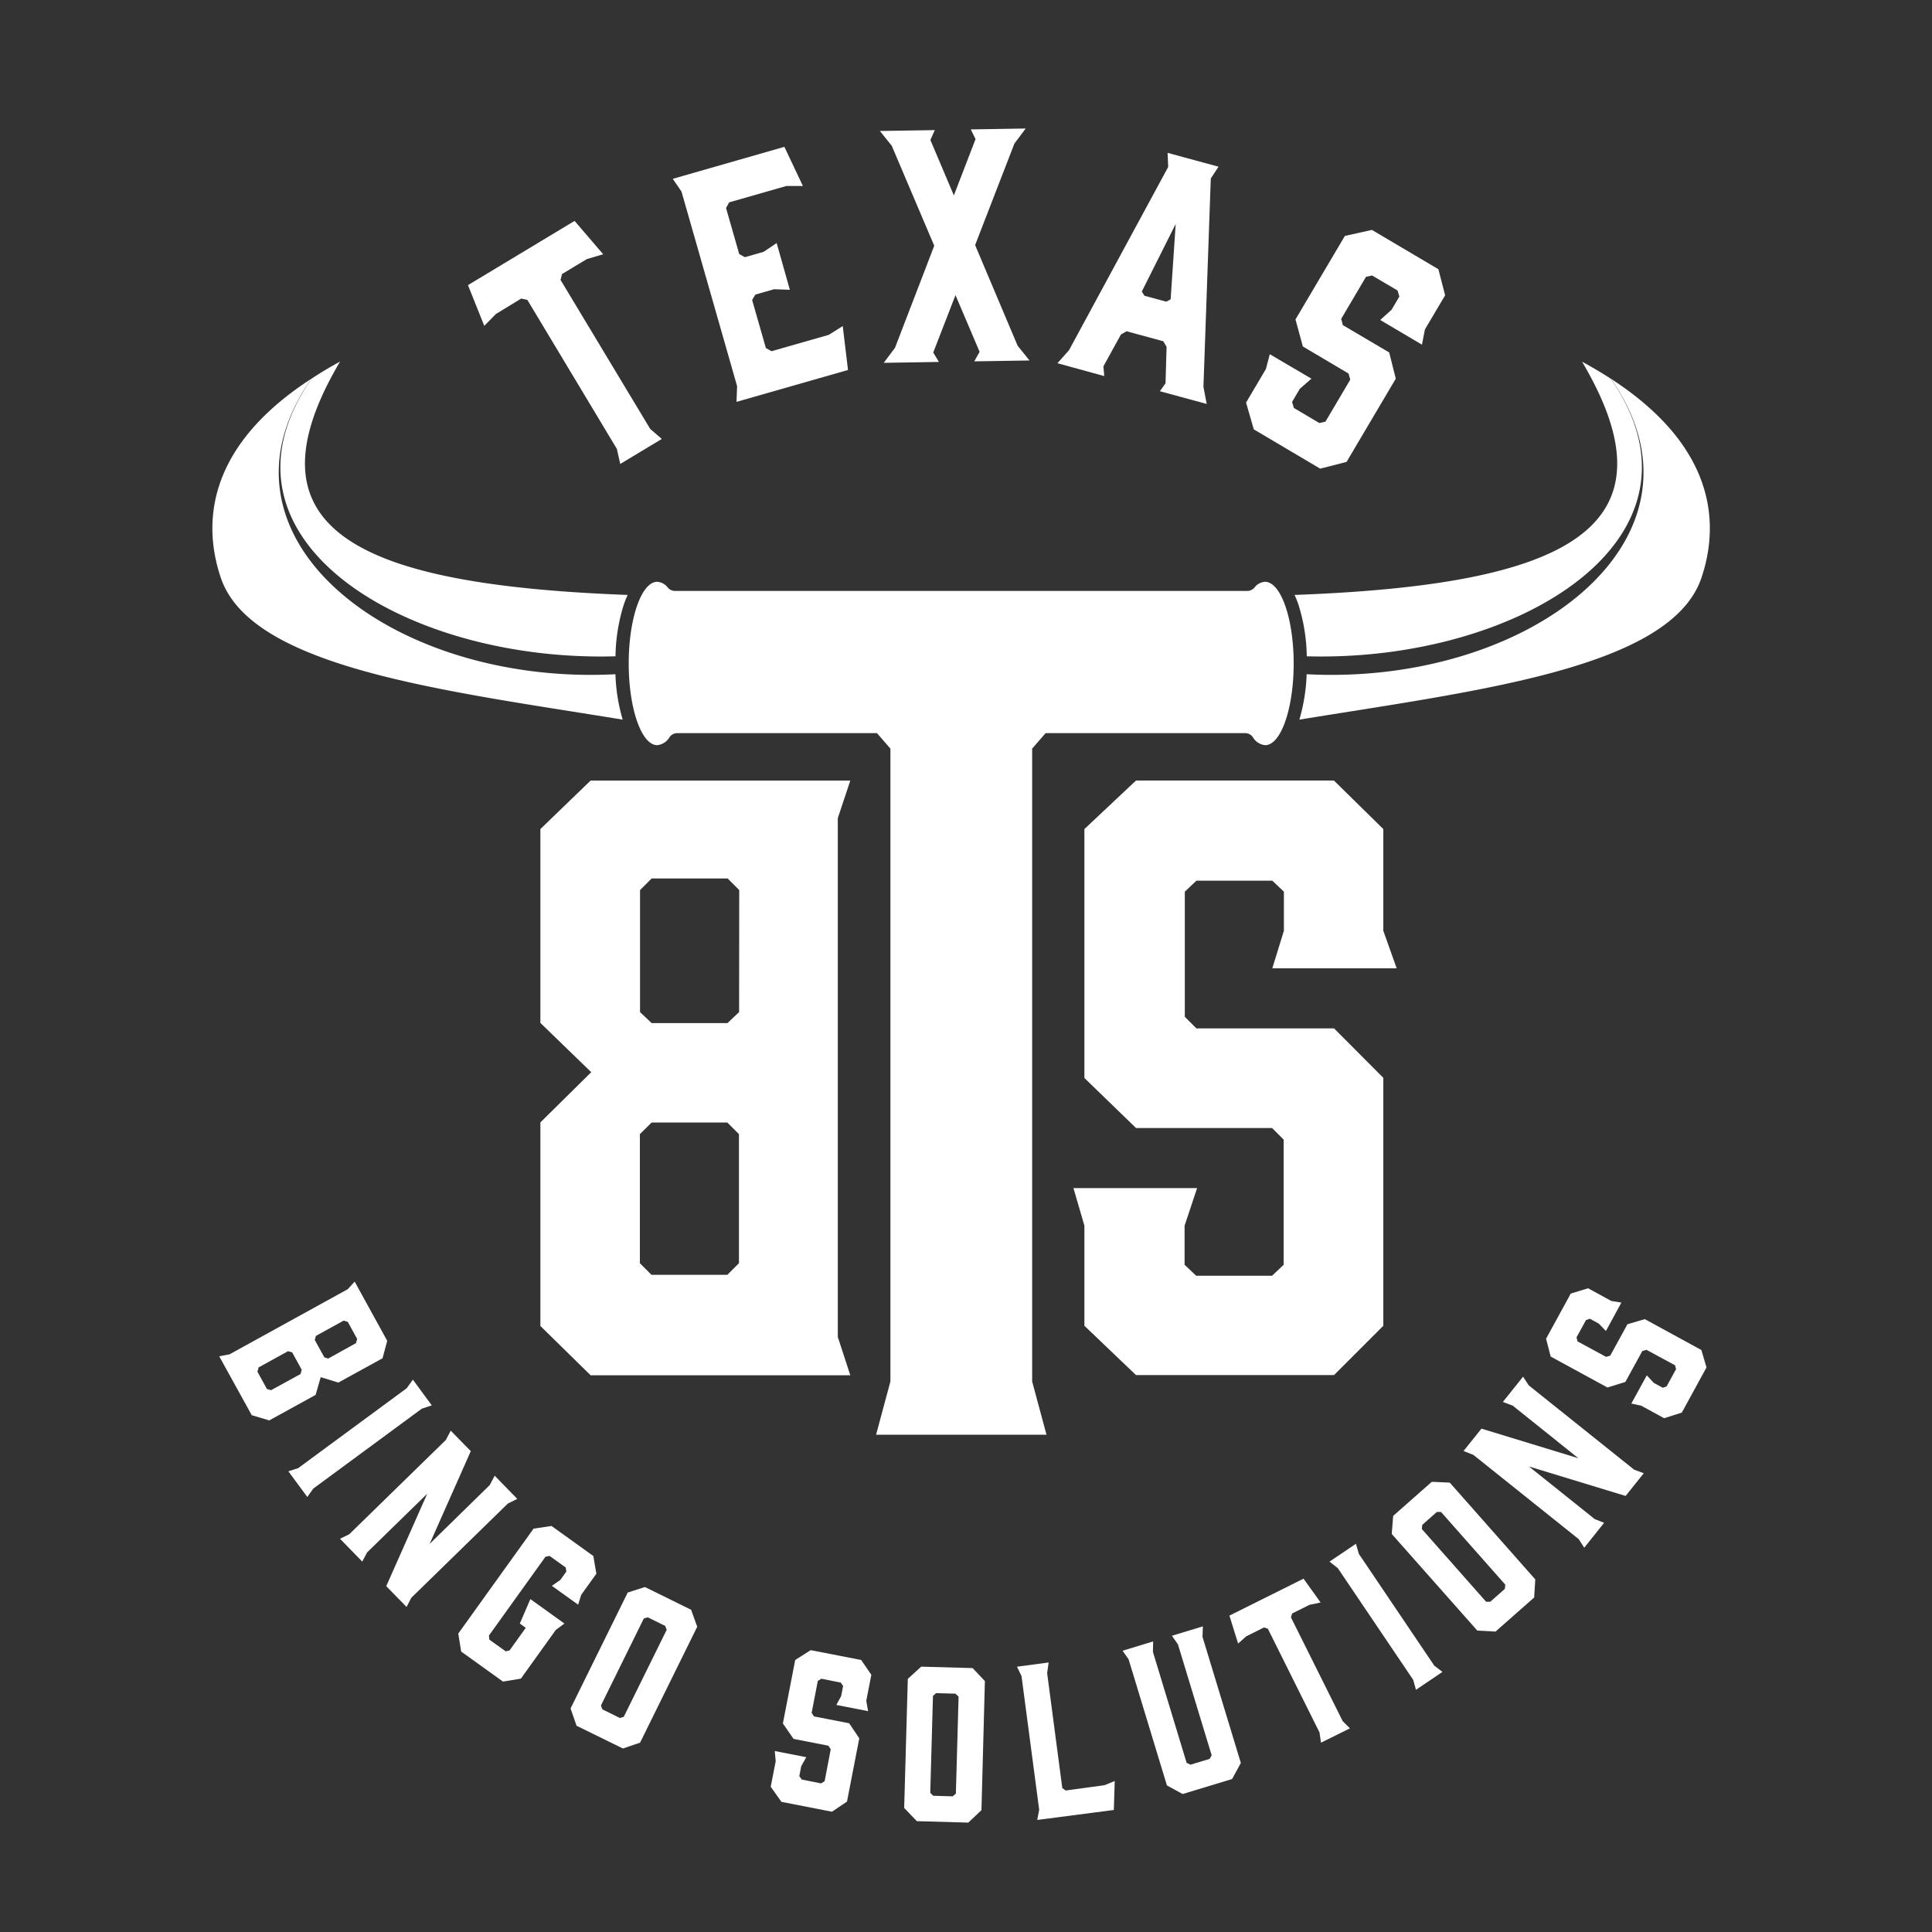 <svg id="Layer_1" data-name="Layer 1" xmlns="http://www.w3.org/2000/svg" viewBox="0 0 500 500"><rect x="0" y="0" width="500" height="500" fill="#333333" stroke="none"/><defs><style>.cls-1{fill:#fff;}</style></defs><title>Badge_White</title><path class="cls-1" d="M156.1,65.8l-4.22,1.25-6.43,3.87-.38,1.52L168.27,111l3,2.6-10.75,6.47-.88-3.9L136.48,77.61l-1.59-.34-6.56,4-3,3.06-4.22-10.54L148.7,57.17Z"/><path class="cls-1" d="M190.61,104l.15-4.07L176.37,49.57l-2.26-3.29L203,38l4.79,10.13h-4.27l-14.81,4.24-.81,1.46,3.41,11.92,1.47.81,4.85-1.39L201,62.9,204.41,75l-4.07-.15-4.86,1.39-.83,1.39,3.56,12.45,1.46.81,14.81-4.23,3.62-2.27,1.36,11.36Z"/><path class="cls-1" d="M263.36,89.47l3.07,3.82-14.29.23,1.38-2.47-6.24-14.67-5.76,14.86L243,93.67l-14.29.23L231.63,90,241.78,63.6l-11-25.88-3.06-3.82,14.21-.23-1.15,2.55,6.08,14.35L252.47,36l-1.23-2.51,14.21-.23-2.93,3.91L252.36,63.43Z"/><path class="cls-1" d="M312.29,104.54l-12.11-3.29,1.46-2.06.27-9.42-.84-1.45-9.52-2.59-1.45.83-4.54,8.26.22,2.51L273.66,94l3-3.37,25.67-47.43-.16-3.64,13.18,3.58-2,3.06-1.9,53.9Zm-16.11-28,5.64,1.53,1.14-.59,1.31-19.53-8.77,17.5Z"/><path class="cls-1" d="M368,89.2,357.2,82.81l2.95-2.66,2-3.4-.45-1.56-6.6-3.89-1.58.34L347.1,82.52l.42,1.62,12,7.07L361.23,98l-12.74,21.54-6.82,1.75-17.19-10.17-2-6.93,5.14-8.7,1-3.82L339.39,98l-3,2.62-2,3.4.46,1.56,6.59,3.9,1.58-.35,6.43-10.88L349,96.67l-11.82-7-1.91-7,12.78-21.61,7-1.56,17.2,10.17L374,76.42l-5.23,8.83Z"/><path class="cls-1" d="M91.79,331.68,100.21,347,99,351.52l-11.44,6.29L83,356.41,81.68,361l-12,6.6-4.53-1.35L56.73,351l2.67-.5L90,333.64ZM78.08,354.49,75.62,350l-1.08-.31-7.61,4.19L66.62,355l2.46,4.47,1.07.31,7.62-4.18Zm3.66-8.75-.27,1.05,2.46,4.47,1,.34,7.2-4,.31-1.07L90,342.09l-1.08-.31Z"/><path class="cls-1" d="M79.53,387.42l-4.9-6.65,2.54-.82,28.1-20.69,1.58-2.21,4.9,6.66-2.58.85-28.1,20.69Z"/><path class="cls-1" d="M93.75,404.14,88,398.23l2.39-1.17,25-24.4,1.26-2.4,5.19,5.3-10.65,24,15.57-15.24,1.26-2.41,5.85,6-2.43,1.2-25,24.4-1.22,2.37-5.26-5.38,10.61-23.93L95,401.77Z"/><path class="cls-1" d="M118.6,422.76l19.49-27.15,4.64-.69,10.82,7.77.79,4.59-3.93,5.47-.79,2.54-6.8-4.88,2.2-1.53,1.54-2.14-.14-1.07-4.19-3-1.06.21-14.64,20.4.13,1.07,4.2,3,1-.21,4.21-5.86-1.54-1.11,2.73-6.33,8.81,6.33-2.22,1.64-9.05,12.62-4.63.76-10.82-7.77Z"/><path class="cls-1" d="M180.44,421l-14.79,30-4.44,1.51-12-5.89-1.55-4.47,14.79-30,4.46-1.43,11.95,5.89Zm-8.29-.21-4.53-2.24-1,.31-11.1,22.52.38,1,4.53,2.24,1-.31,11.11-22.52Z"/><path class="cls-1" d="M224.66,442.84l-8.21-1.6,1.25-2.33.5-2.59-.63-.87-5-1-.92.57-1.6,8.26.62.93,9.09,1.77,2.62,3.89-3.18,16.38-3.89,2.62-13.07-2.55-2.78-3.91,1.29-6.62-.24-2.62,8.16,1.59-1.31,2.32-.5,2.58.63.88,5,1,.92-.57L215,452.7l-.63-.92-9-1.75-2.76-4,3.19-16.43,4-2.54,13.07,2.54,2.63,3.84-1.31,6.72Z"/><path class="cls-1" d="M254.89,435.06,254,468.47l-3.41,3.22-13.31-.38L234,467.9l.94-33.41,3.46-3.16,13.31.37Zm-7.63,3.26-5-.14-.81.71-.7,25.1.77.75,5.05.15.81-.72.7-25.09Z"/><path class="cls-1" d="M288.26,468.42,268.43,471l.51-2.62-4.57-34.6-1.17-2.44,8.19-1.09L271,433l3.92,29.75.88.63L285.87,462l2.62-1.08Z"/><path class="cls-1" d="M311.21,423.62l9.92,32.63-2.26,4.16-12.8,3.88L302,462.07l-9.92-32.64-1.56-2.22,7.91-2.41-.05,2.72,8.72,28.71,1,.47,4.94-1.5.54-.93-8.73-28.71-1.55-2.23,8-2.43Z"/><path class="cls-1" d="M341.77,414.72l-2.87.61-4.48,2.23-.33,1,13.39,26.86,1.88,1.88L341.87,451l-.38-2.64-13.38-26.86-1-.31-4.57,2.28-2.12,1.88-2.25-7.23,19.18-9.56Z"/><path class="cls-1" d="M373.3,432.69l-6.85,4.63-.71-2.57-19.53-28.93-2.14-1.67,6.85-4.62.75,2.61,19.52,28.93Z"/><path class="cls-1" d="M375.2,383.7l22.13,25.05-.29,4.68-10,8.82-4.72-.26-22.14-25,.37-4.68,10-8.82Zm-3.34,7.59-3.78,3.35-.11,1.07,16.63,18.82,1.08,0,3.78-3.34.11-1.08-16.63-18.81Z"/><path class="cls-1" d="M415.14,394.1,410,400.55l-1.44-2.23-27.26-21.8-2.54-1,4.64-5.79,25.08,7.66-17-13.62-2.54-.95,5.23-6.54,1.49,2.27,27.25,21.8,2.5.92-4.7,5.88-25-7.62,17,13.61Z"/><path class="cls-1" d="M419.61,337.11l-4,7.35-1.84-1.91-2.31-1.26-1,.34L408,346.11l.27,1.05,7.39,4,1.07-.32,4.45-8.13,4.5-1.32,14.64,8,1.32,4.5-6.39,11.69-4.58,1.45-5.91-3.23-2.57-.57,4-7.29,1.81,1.95,2.31,1.26,1-.34,2.45-4.48-.27-1-7.39-4-1.07.32-4.39,8L416,359.08l-14.68-8-1.2-4.62,6.39-11.68L411,333.4l6,3.29Z"/><path class="cls-1" d="M216.82,211.73V346l3.24,9.92H152.85l-13-12.76V290.48l13.16-13-13.16-12.75V214.56l13-12.55h67.21Zm-25.51,18.62-3-3H168.64l-3,3v31.58l3,2.84h19.64l3-2.84ZM165.6,293.51v33.41l3,3h19.64l3-3V293.51l-3-3H168.64Z"/><path class="cls-1" d="M88,93.58Q84,95.76,80.62,98c-28.64,41.42,24.12,73.41,78.67,71.85a46.66,46.66,0,0,1,2.21-13.57,22.87,22.87,0,0,1,.95-2.31C92.77,151.35,62.2,137.26,88,93.58Z"/><path class="cls-1" d="M80.6,98c-29.16,18.9-27.39,39.88-23.45,51.54,7.91,23.43,58.08,29.19,104,36.7a47.07,47.07,0,0,1-1.88-11.75C101.54,177.51,51.7,139.17,80.6,98Z"/><path class="cls-1" d="M416.86,98q-3.42-2.22-7.42-4.39c25.83,43.68-4.73,57.77-74.41,60.36a23,23,0,0,1,.94,2.31,46.31,46.31,0,0,1,2.22,13.57C392.73,171.38,445.5,139.39,416.86,98Z"/><path class="cls-1" d="M416.88,98c28.9,41.18-20.94,79.52-78.72,76.49a47.53,47.53,0,0,1-1.88,11.75c46-7.51,96.13-13.27,104.05-36.7C444.27,137.87,446,116.89,416.88,98Z"/><path class="cls-1" d="M327.38,150.57a3.71,3.71,0,0,0-2.72,1.49,2.51,2.51,0,0,1-1.88.88H174.7a2.49,2.49,0,0,1-1.88-.88,3.73,3.73,0,0,0-2.73-1.49c-4.07,0-7.38,9.46-7.38,21.14s3.31,21.14,7.38,21.14a4.19,4.19,0,0,0,3.21-2.11,2.44,2.44,0,0,1,2-1h51.66l3.48,4V357.51l-3.71,13.79h44.1l-3.71-13.79V193.74l3.48-4h51.66a2.4,2.4,0,0,1,1.95,1,4.19,4.19,0,0,0,3.21,2.11c4.08,0,7.38-9.47,7.38-21.14S331.46,150.57,327.38,150.57Z"/><path class="cls-1" d="M361.46,250.6H329.27l3-9.72V230.76l-3-2.84H309.63l-3,2.84v32.39l3,3h35.63L358,278.94v64.17l-12.76,12.76H294l-13.36-12.76V317.2l-2.83-9.72h32l-3.24,9.72v10.12l3,2.84h19.64l3-2.84V294.93l-3-3H294l-13.36-12.95V214.56L294,202h51.22L358,214.56v26.32Z"/></svg>
